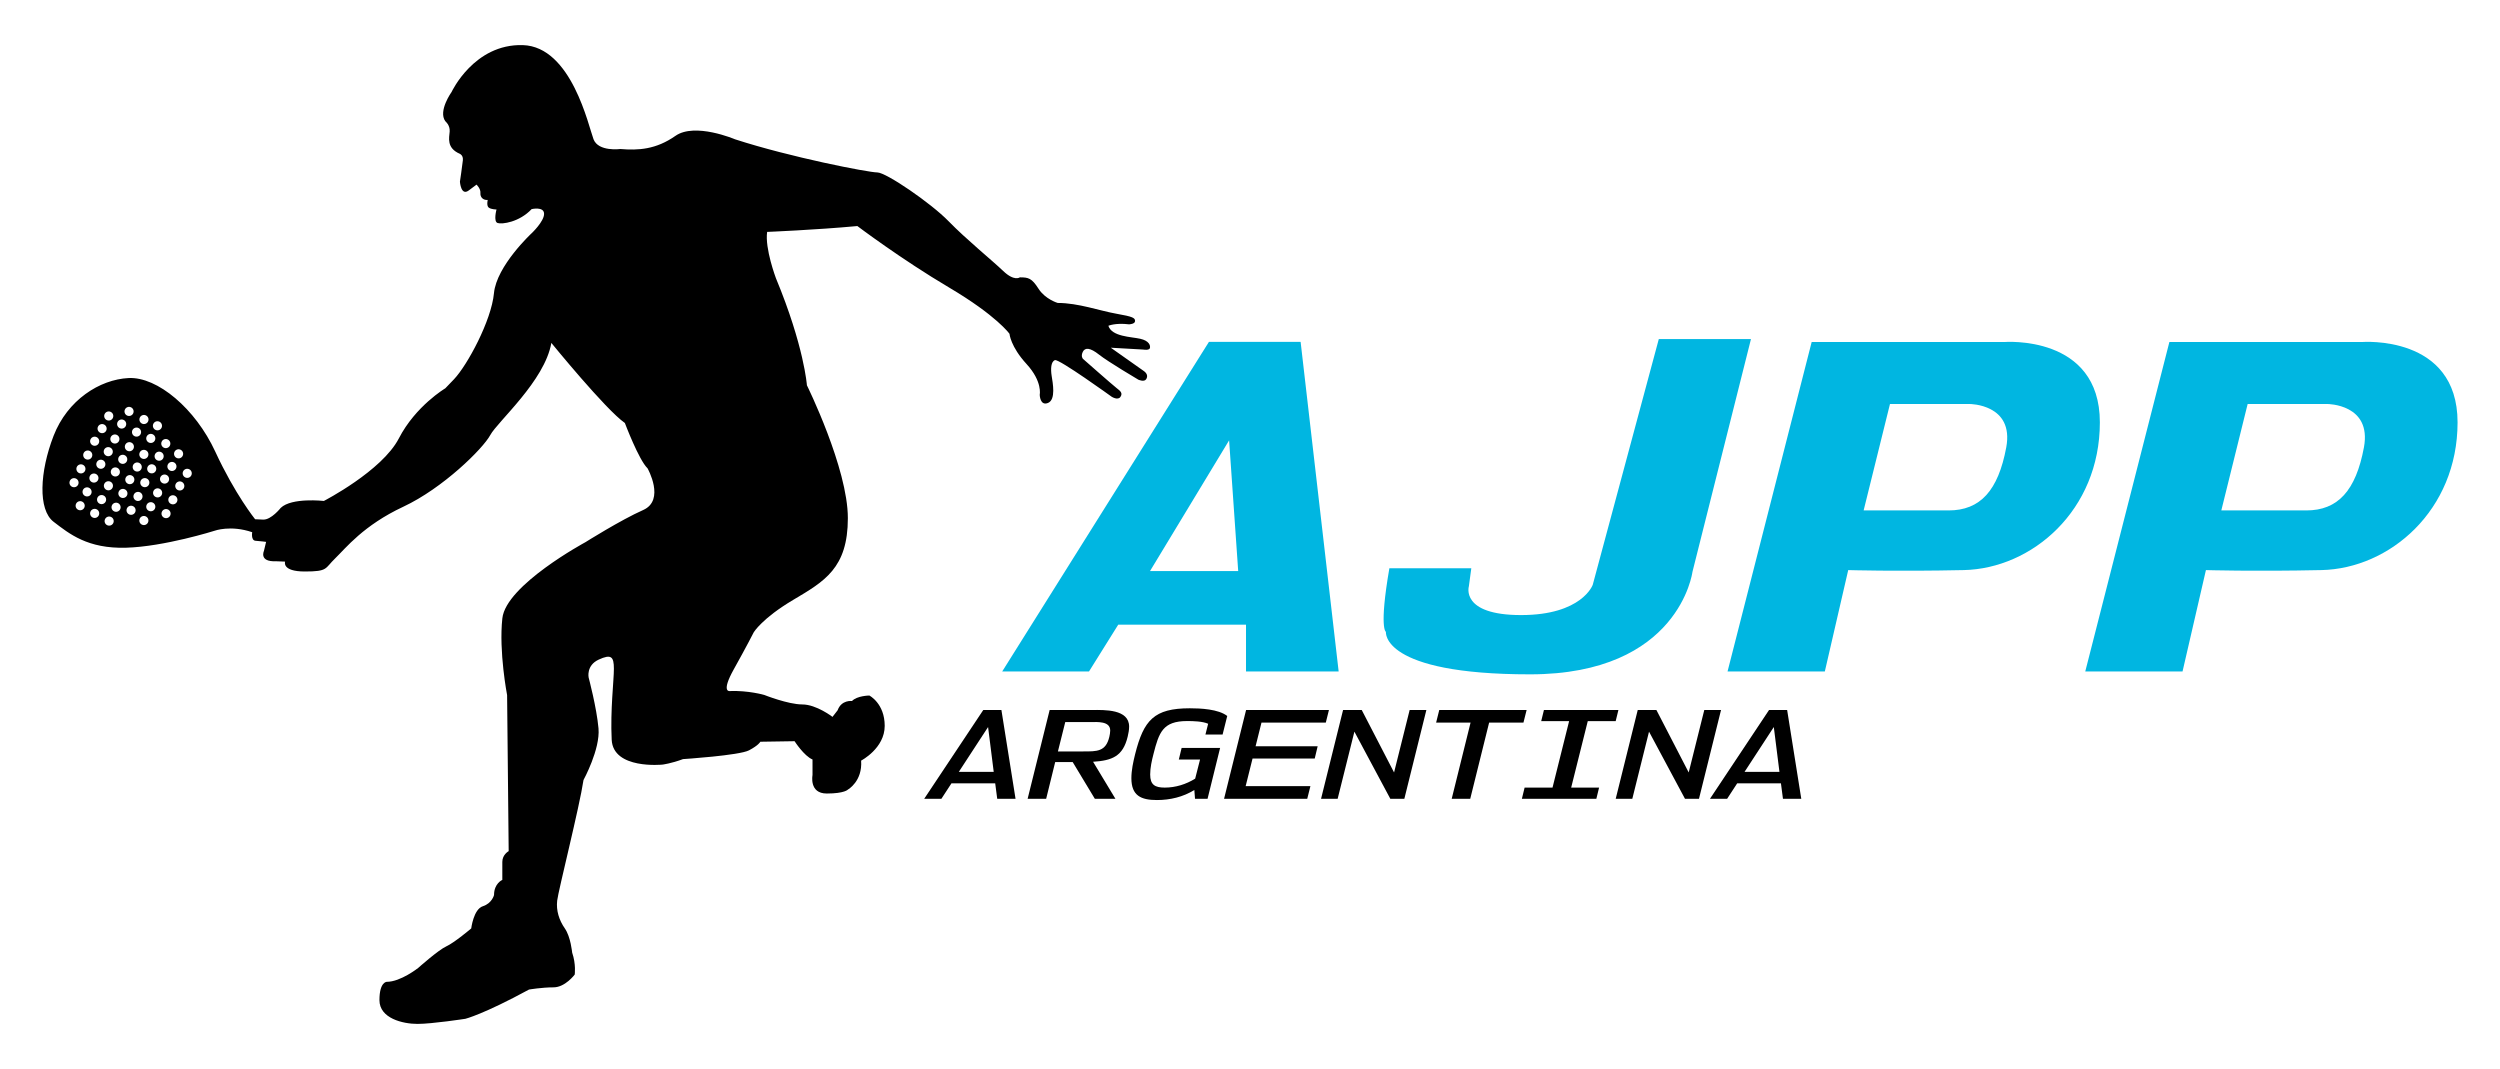 <?xml version="1.0" encoding="utf-8"?>
<!-- Generator: Adobe Illustrator 26.4.1, SVG Export Plug-In . SVG Version: 6.00 Build 0)  -->
<svg version="1.1" id="Capa_1" xmlns="http://www.w3.org/2000/svg" xmlns:xlink="http://www.w3.org/1999/xlink" x="0px" y="0px"
	 viewBox="0 0 841.89 360.01" style="enable-background:new 0 0 841.89 360.01;" xml:space="preserve">
<style type="text/css">
	.st0{clip-path:url(#SVGID_00000039101925594441844660000012237098411533148595_);}
	.st1{clip-path:url(#SVGID_00000039101925594441844660000012237098411533148595_);fill:#00B6E1;}
</style>
<g>
	<defs>
		<rect id="SVGID_1_" width="841.89" height="360.01"/>
	</defs>
	<clipPath id="SVGID_00000027567473336073229780000003153768291922586498_">
		<use xlink:href="#SVGID_1_"  style="overflow:visible;"/>
	</clipPath>
	<path style="clip-path:url(#SVGID_00000027567473336073229780000003153768291922586498_);" d="M383.96,114.08
		c-3.02-0.68-9.54-0.68-10.71-4.37c0,0,2.34-1.05,6.96-0.49c0,0,2.03-0.06,2.03-1.11c0-1.05-0.68-1.48-6.28-2.46
		c-5.6-0.98-12.81-3.63-19.77-3.63c0,0-4.19-1.23-6.47-4.8c-2.28-3.57-3.39-3.82-6.28-3.82c0,0-1.85,1.46-5.62-2.16
		c-3.78-3.61-12.48-10.67-18.39-16.75c-5.91-6.08-21.02-16.42-23.98-16.42c-2.96,0-29.23-5.09-47.95-11.17
		c0,0-13.47-5.75-20.04-1.15c-6.57,4.6-12.48,4.93-18.56,4.43c0,0-7.39,0.99-9.03-3.29c-1.64-4.27-7.39-31.2-23.81-31.7
		c-16.42-0.49-23.98,15.77-23.98,15.77s-4.6,6.4-2.13,9.85c0,0,1.64,1.31,1.48,3.45c-0.16,2.13-1.15,5.58,3.45,7.55
		c0,0,1.15,0.49,0.99,2.14c-0.16,1.64-0.99,7.23-0.99,7.23s0.33,4.93,2.96,2.96l2.63-1.97c0,0,1.44,1.35,1.31,2.83
		c-0.12,1.48,0.99,2.46,2.46,2.34c0,0-0.49,1.97,0.37,2.59c0.86,0.61,2.59,0.61,2.59,0.61s-1.11,4.07,0.37,4.56
		c1.48,0.49,7.27-0.25,11.46-4.68c0,0,4.19-0.98,4.19,1.6c0,2.59-4.19,6.53-4.19,6.53s-11.82,10.96-12.69,20.2
		c-0.86,9.24-8.99,24.26-13.43,28.94l-2.96,3.08c0,0-9.98,5.91-15.64,16.87c-5.67,10.96-25.25,21.06-25.25,21.06
		s-10.84-1.23-14.53,2.34c0,0-3.2,4.06-5.91,3.94l-2.71-0.12c0,0-6.77-8.38-13.43-22.79c-6.65-14.41-19.46-25.25-29.19-24.76
		c-9.73,0.49-20.57,7.39-25.25,19.46c-4.68,12.07-5.3,24.88,0,28.94c5.3,4.06,11.46,9.11,24.39,8.74
		c12.93-0.37,29.81-5.71,29.81-5.71s5.42-2.01,12.69,0.49c0,0-0.49,2.75,1.11,2.88c1.6,0.12,3.57,0.37,3.57,0.37l-0.74,3.08
		c0,0-1.72,3.69,4.06,3.45l3.08,0.12c0,0-1.23,3.33,6.65,3.33s6.65-0.99,10.22-4.43c3.57-3.45,9.48-11.08,22.91-17.37
		c13.43-6.28,26.85-19.58,29.31-24.14c2.46-4.56,18.35-18.23,20.57-31.04c0,0,18.35,22.54,24.76,26.97c0,0,4.68,12.44,7.64,15.27
		c0,0,6.04,10.71-1.48,14.04c-7.51,3.32-19.46,10.84-19.46,10.84s-26.73,14.41-27.96,25.62c-1.23,11.21,1.6,25.86,1.6,25.86
		l0.53,52.55c0,0-2.14,1.15-2.14,3.61v6.08c0,0-2.79,1.15-2.79,5.09c0,0-0.66,2.79-3.78,3.78c-3.12,0.99-3.9,7.47-3.9,7.47
		s-5.67,4.8-8.38,6.03c-2.71,1.23-9.48,7.27-9.48,7.27s-5.91,4.68-10.59,4.68c0,0-2.46,0-2.46,6.16c0,6.16,7.88,8.01,12.81,8.01
		c4.93,0,16.13-1.72,16.13-1.72s6.04-1.48,21.43-9.85c0,0,4.31-0.74,8.25-0.74c3.94,0,7.14-4.31,7.14-4.31s0.49-3.45-0.86-7.39
		c0,0-0.49-5.3-2.46-8.13c-1.97-2.83-2.96-6.04-2.59-9.36c0.37-3.33,7.51-31.53,8.87-40.64c0,0,5.67-10.35,5.05-17.37
		c-0.62-7.02-3.32-17.12-3.32-17.12s-0.89-4.06,3.37-6.04c4.26-1.97,5.13-0.99,5.13,3.08c0,4.07-1.23,13.79-0.74,23.89
		c0.49,10.1,17.12,8.38,17.12,8.38s2.96-0.37,6.9-1.85c0,0,18.97-1.23,22.23-2.96c3.26-1.72,3.82-2.89,3.82-2.89l11.52-0.18
		c0,0,3.2,4.99,6.04,6.16v5.24c0,0-1.23,6.22,4.8,6.22c6.04,0,7.14-1.35,7.14-1.35s4.93-2.77,4.43-9.73c0,0,7.94-4.13,7.94-11.7
		c0-7.58-5.17-10.22-5.17-10.22s-4.13,0.04-5.85,1.85c0,0-3.53-0.49-4.84,3.12l-1.72,2.22c0,0-5.42-4.19-10.18-4.19
		c-4.76,0-12.81-3.2-12.81-3.2s-5.34-1.56-11.74-1.31c0,0-2.79,0.33,1.48-7.31c4.27-7.64,6.73-12.48,6.73-12.48
		s2.79-4.68,13.3-10.92c10.51-6.24,18.39-10.67,18.39-27.51s-13.79-44.75-13.79-44.75s-0.9-13.06-10.43-36.05
		c0,0-3.78-10.02-2.96-15.6c0,0,16.26-0.66,30.38-1.97c0,0,14.78,11.17,30.87,20.69s20.36,15.6,20.36,15.6s0.33,4.27,5.75,10.18
		c5.42,5.91,4.43,10.35,4.43,10.35s0.08,3.86,2.79,2.75c2.71-1.11,1.6-6.77,1.23-9.12c-0.37-2.34-0.25-4.8,1.11-5.3
		c1.35-0.49,19.09,12.32,19.09,12.32s2.09,1.35,2.96,0.06c0.86-1.29,0-1.97-1.35-3.02c-1.36-1.05-11.27-9.79-11.27-9.79
		s-0.8-0.8-0.06-2.34c0.74-1.54,2.46-1.48,5.48,0.92c3.02,2.4,13.24,8.44,13.24,8.44s1.91,0.86,2.59-0.12
		c0.68-0.99,0.37-2.03-0.8-2.83c-1.17-0.8-11.08-7.82-11.08-7.82l10.9,0.62c0,0,2.03,0.37,2.28-0.49
		C387.47,116.35,386.98,114.75,383.96,114.08 M58.77,152.14c0.38-0.76,1.3-1.06,2.06-0.68s1.06,1.3,0.68,2.06
		c-0.38,0.76-1.3,1.06-2.06,0.68C58.7,153.82,58.39,152.9,58.77,152.14 M58.59,155.71c0.76,0.38,1.06,1.3,0.68,2.06
		c-0.38,0.76-1.3,1.06-2.06,0.68s-1.06-1.3-0.68-2.06C56.91,155.64,57.84,155.33,58.59,155.71 M32.59,155.65
		c0.38-0.76,1.3-1.06,2.06-0.68c0.76,0.38,1.06,1.3,0.68,2.06c-0.38,0.76-1.3,1.06-2.06,0.68S32.21,156.41,32.59,155.65 M33,161.68
		c-0.38,0.76-1.3,1.06-2.06,0.68s-1.06-1.3-0.68-2.06c0.38-0.76,1.3-1.06,2.06-0.68S33.38,160.93,33,161.68 M35.08,151.41
		c0.38-0.76,1.3-1.06,2.06-0.68c0.76,0.38,1.06,1.3,0.69,2.06c-0.38,0.76-1.3,1.06-2.06,0.68S34.71,152.16,35.08,151.41
		 M35.14,162.9c0.38-0.76,1.3-1.06,2.06-0.68s1.06,1.3,0.68,2.06c-0.38,0.76-1.3,1.06-2.06,0.68
		C35.07,164.57,34.76,163.65,35.14,162.9 M37.47,158.24c0.38-0.76,1.3-1.06,2.06-0.68c0.76,0.38,1.06,1.3,0.69,2.06
		c-0.38,0.76-1.3,1.06-2.06,0.68C37.39,159.92,37.09,159,37.47,158.24 M39.96,153.99c0.38-0.76,1.3-1.06,2.06-0.68
		s1.06,1.3,0.68,2.06c-0.38,0.76-1.3,1.06-2.06,0.68S39.59,154.75,39.96,153.99 M42.2,149.74c0.38-0.76,1.3-1.06,2.06-0.68
		s1.06,1.3,0.68,2.06c-0.38,0.76-1.3,1.06-2.06,0.68C42.13,151.42,41.82,150.5,42.2,149.74 M42.35,160.83
		c0.38-0.76,1.3-1.06,2.06-0.68s1.06,1.3,0.68,2.06c-0.38,0.76-1.3,1.06-2.06,0.68C42.27,162.51,41.97,161.58,42.35,160.83
		 M44.84,156.58c0.38-0.76,1.3-1.06,2.06-0.68s1.06,1.3,0.68,2.06c-0.38,0.76-1.3,1.06-2.06,0.68S44.47,157.34,44.84,156.58
		 M47.08,152.33c0.38-0.76,1.3-1.06,2.06-0.68c0.76,0.38,1.06,1.3,0.68,2.06c-0.38,0.76-1.3,1.06-2.06,0.68
		S46.7,153.09,47.08,152.33 M47.4,161.84c0.38-0.76,1.3-1.06,2.06-0.68s1.06,1.3,0.68,2.06c-0.38,0.76-1.3,1.06-2.06,0.68
		C47.32,163.52,47.02,162.6,47.4,161.84 M49.72,157.19c0.38-0.76,1.3-1.06,2.06-0.68s1.06,1.3,0.68,2.06
		c-0.38,0.76-1.3,1.06-2.06,0.68C49.65,158.87,49.35,157.94,49.72,157.19 M52.22,152.94c0.38-0.76,1.3-1.06,2.06-0.68
		s1.06,1.3,0.68,2.06c-0.38,0.76-1.3,1.06-2.06,0.68S51.84,153.7,52.22,152.94 M54.04,160.64c0.38-0.76,1.3-1.06,2.06-0.68
		c0.76,0.38,1.06,1.3,0.69,2.06c-0.38,0.76-1.3,1.06-2.06,0.68S53.66,161.4,54.04,160.64 M56.52,148.01
		c0.76,0.38,1.06,1.3,0.69,2.06c-0.38,0.76-1.3,1.06-2.06,0.68s-1.06-1.3-0.68-2.06C54.84,147.93,55.76,147.63,56.52,148.01
		 M51.65,142.7c0.38-0.76,1.3-1.06,2.06-0.68c0.76,0.38,1.06,1.3,0.69,2.06c-0.38,0.76-1.3,1.06-2.06,0.68
		C51.58,144.38,51.27,143.46,51.65,142.7 M51.47,146.27c0.76,0.38,1.06,1.3,0.68,2.06c-0.38,0.76-1.3,1.06-2.06,0.68
		s-1.06-1.3-0.68-2.06C49.79,146.2,50.71,145.89,51.47,146.27 M47.11,140.58c0.38-0.76,1.3-1.06,2.06-0.68s1.06,1.3,0.68,2.06
		c-0.38,0.76-1.3,1.06-2.06,0.68C47.04,142.26,46.73,141.34,47.11,140.58 M46.67,144.14c0.76,0.38,1.06,1.3,0.68,2.06
		c-0.38,0.76-1.3,1.06-2.06,0.68s-1.06-1.3-0.68-2.06C44.99,144.07,45.92,143.77,46.67,144.14 M42.09,137.86
		c0.38-0.76,1.3-1.06,2.06-0.68c0.76,0.38,1.06,1.3,0.68,2.06c-0.38,0.76-1.3,1.06-2.06,0.68S41.71,138.62,42.09,137.86
		 M39.6,142.11c0.38-0.76,1.3-1.06,2.06-0.68c0.76,0.38,1.06,1.3,0.68,2.06c-0.38,0.76-1.3,1.06-2.06,0.68S39.22,142.87,39.6,142.11
		 M39.38,146.47c0.76,0.38,1.06,1.3,0.68,2.06c-0.38,0.76-1.3,1.06-2.06,0.68c-0.76-0.38-1.06-1.3-0.68-2.06
		C37.7,146.4,38.62,146.09,39.38,146.47 M35.25,139.4c0.38-0.76,1.3-1.06,2.06-0.68s1.06,1.3,0.68,2.06
		c-0.38,0.76-1.3,1.06-2.06,0.68S34.87,140.15,35.25,139.4 M33.01,143.65c0.38-0.76,1.3-1.06,2.06-0.68s1.06,1.3,0.69,2.06
		c-0.38,0.76-1.3,1.06-2.06,0.68C32.94,145.32,32.63,144.4,33.01,143.65 M30.51,147.9c0.38-0.76,1.3-1.06,2.06-0.68
		s1.06,1.3,0.68,2.06c-0.38,0.76-1.3,1.06-2.06,0.68C30.44,149.57,30.13,148.65,30.51,147.9 M28.18,152.55
		c0.38-0.76,1.3-1.06,2.06-0.68s1.06,1.3,0.68,2.06c-0.38,0.76-1.3,1.06-2.06,0.68S27.81,153.31,28.18,152.55 M25.88,157.21
		c0.38-0.76,1.3-1.06,2.06-0.68s1.06,1.3,0.68,2.06c-0.38,0.76-1.3,1.06-2.06,0.68C25.81,158.88,25.51,157.96,25.88,157.21
		 M24.24,163.92c-0.76-0.38-1.06-1.3-0.68-2.06c0.38-0.76,1.3-1.06,2.06-0.68s1.06,1.3,0.68,2.06
		C25.92,163.99,25,164.3,24.24,163.92 M28.37,170.99c-0.38,0.76-1.3,1.06-2.06,0.68c-0.76-0.38-1.06-1.3-0.68-2.06
		s1.3-1.06,2.06-0.68S28.75,170.24,28.37,170.99 M28.64,167.02c-0.76-0.38-1.06-1.3-0.69-2.06s1.3-1.06,2.06-0.68
		s1.06,1.3,0.68,2.06C30.32,167.09,29.4,167.4,28.64,167.02 M33.25,173.58c-0.38,0.76-1.3,1.06-2.06,0.68
		c-0.76-0.38-1.06-1.3-0.68-2.06c0.38-0.76,1.3-1.06,2.06-0.68C33.33,171.9,33.63,172.82,33.25,173.58 M33.52,169.61
		c-0.76-0.38-1.06-1.3-0.68-2.06c0.38-0.76,1.3-1.06,2.06-0.68c0.76,0.38,1.06,1.3,0.68,2.06C35.2,169.68,34.28,169.99,33.52,169.61
		 M38.13,176.17c-0.38,0.76-1.3,1.06-2.06,0.68s-1.06-1.3-0.68-2.06c0.38-0.76,1.3-1.06,2.06-0.68S38.51,175.41,38.13,176.17
		 M40.46,171.51c-0.38,0.76-1.3,1.06-2.06,0.68c-0.76-0.38-1.06-1.3-0.68-2.06c0.38-0.76,1.3-1.06,2.06-0.69
		C40.53,169.83,40.84,170.75,40.46,171.51 M40.7,167.54c-0.76-0.38-1.06-1.3-0.68-2.06c0.38-0.76,1.3-1.06,2.06-0.68
		c0.76,0.38,1.06,1.3,0.68,2.06C42.38,167.61,41.46,167.92,40.7,167.54 M45.51,172.53c-0.38,0.76-1.3,1.06-2.06,0.68
		s-1.06-1.3-0.68-2.06c0.38-0.76,1.3-1.06,2.06-0.68S45.89,171.77,45.51,172.53 M45.78,168.55c-0.76-0.38-1.06-1.3-0.68-2.06
		c0.38-0.76,1.3-1.06,2.06-0.69c0.76,0.38,1.06,1.3,0.68,2.06C47.46,168.63,46.54,168.93,45.78,168.55 M49.82,175.98
		c-0.38,0.76-1.3,1.06-2.06,0.68c-0.76-0.38-1.06-1.3-0.68-2.06c0.38-0.76,1.3-1.06,2.06-0.68S50.2,175.22,49.82,175.98
		 M52.15,171.33c-0.38,0.76-1.3,1.06-2.06,0.68c-0.76-0.38-1.06-1.3-0.68-2.06c0.38-0.76,1.3-1.06,2.06-0.68
		S52.53,170.57,52.15,171.33 M52.39,167.35c-0.76-0.38-1.06-1.3-0.68-2.06c0.38-0.76,1.3-1.06,2.06-0.68s1.06,1.3,0.68,2.06
		C54.07,167.43,53.15,167.73,52.39,167.35 M57.29,173.65c-0.38,0.76-1.3,1.06-2.06,0.68s-1.06-1.3-0.68-2.06
		c0.38-0.76,1.3-1.06,2.06-0.68C57.36,171.97,57.67,172.9,57.29,173.65 M59.59,169c-0.38,0.76-1.3,1.06-2.06,0.68
		c-0.76-0.38-1.06-1.3-0.69-2.06c0.38-0.76,1.3-1.06,2.06-0.68C59.66,167.32,59.97,168.24,59.59,169 M61.92,164.34
		c-0.38,0.76-1.3,1.06-2.06,0.68c-0.76-0.38-1.06-1.3-0.68-2.06c0.38-0.76,1.3-1.06,2.06-0.68
		C61.99,162.66,62.3,163.59,61.92,164.34 M64.42,160.09c-0.38,0.76-1.3,1.06-2.06,0.68s-1.06-1.3-0.68-2.06
		c0.38-0.76,1.3-1.06,2.06-0.68S64.8,159.34,64.42,160.09"/>
	<path style="clip-path:url(#SVGID_00000027567473336073229780000003153768291922586498_);fill:#00B6E1;" d="M450.8,226.13
		l-12.81-111.01h-30.87l-69.63,111.01h29.23l9.85-15.77h43.03v15.77H450.8z M387.28,192.3l26.63-44.01l3.06,44.01H387.28z"/>
	<path style="clip-path:url(#SVGID_00000027567473336073229780000003153768291922586498_);fill:#00B6E1;" d="M467.88,191.36h27.59
		l-0.82,6.08c0,0-2.96,9.69,17.57,9.69c20.53,0,24.14-10.18,24.14-10.18l22.25-82.77h31.04l-19.71,78.42c0,0-4.43,34.49-54.69,34.49
		s-48.53-14.29-48.53-14.29S464.35,211.8,467.88,191.36"/>
	<path style="clip-path:url(#SVGID_00000027567473336073229780000003153768291922586498_);fill:#00B6E1;" d="M674.88,115.18h-64.79
		l-28.33,110.95h32.76l7.88-34.15c0,0,16.01,0.49,38.92,0c22.91-0.5,45.82-20.05,45.82-49.74
		C707.15,112.54,674.88,115.18,674.88,115.18 M675.62,150.65c-2.71,14.6-8.79,21.24-19.42,21.24h-28.61l8.87-35.84h26.85
		C663.3,136.05,678.33,136.05,675.62,150.65"/>
	<path style="clip-path:url(#SVGID_00000027567473336073229780000003153768291922586498_);fill:#00B6E1;" d="M795.34,115.18h-64.79
		l-28.33,110.95h32.76l7.88-34.15c0,0,16.01,0.49,38.92,0c22.91-0.5,45.82-20.05,45.82-49.74
		C827.61,112.54,795.34,115.18,795.34,115.18 M796.07,150.65c-2.71,14.6-8.79,21.24-19.42,21.24h-28.61l8.87-35.84h26.85
		C783.76,136.05,798.78,136.05,796.07,150.65"/>
	<path style="clip-path:url(#SVGID_00000027567473336073229780000003153768291922586498_);" d="M337.23,239.09l4.76,29.91h-6.17
		l-0.68-5.21h-14.73l-3.39,5.21h-5.79l19.9-29.91H337.23z M322.88,259.94h11.76l-1.9-15.11L322.88,259.94z"/>
	<path style="clip-path:url(#SVGID_00000027567473336073229780000003153768291922586498_);" d="M367.83,239.09
		c4.11,0,12.41-0.34,12.41,5.6c0,1.14-0.23,2.28-0.49,3.39c-1.6,6.62-5.21,8.03-11.65,8.45l7.53,12.48h-6.93l-7.46-12.37h-5.9
		L352.3,269h-6.24l7.42-29.91H367.83z M356.26,253.05h8.56c4.53,0,7.57,0.11,8.75-4.91c0.15-0.68,0.3-1.41,0.3-2.13
		c0-3.24-4.38-2.85-6.58-2.85h-8.56L356.26,253.05z"/>
	<path style="clip-path:url(#SVGID_00000027567473336073229780000003153768291922586498_);" d="M410.88,251.87L406.65,269h-4.22
		l-0.23-2.97c-3.77,2.36-8.18,3.39-12.6,3.39c-5.37,0-8.6-1.48-8.6-7.34c0-2.7,0.61-5.48,1.26-8.11
		c2.89-11.46,6.36-15.45,18.42-15.45c3.58,0,9.63,0.27,12.6,2.59l-1.56,6.24h-5.78l0.91-3.62c-1.9-0.84-5.02-0.91-7.08-0.91
		c-8.18,0-9.48,3.81-11.34,11.15c-0.57,2.21-1.1,4.57-1.1,6.85c0,3.5,1.64,4.41,4.91,4.41c3.62,0,7.15-1.1,10.24-3.01l1.64-6.43
		h-7.15l0.95-3.92H410.88z"/>
	<polygon style="clip-path:url(#SVGID_00000027567473336073229780000003153768291922586498_);" points="447.53,239.09 
		446.47,243.35 424.81,243.35 422.83,251.3 443.73,251.3 442.74,255.45 421.8,255.45 419.48,264.74 441.29,264.74 440.22,269 
		412.21,269 419.63,239.09 	"/>
	<polygon style="clip-path:url(#SVGID_00000027567473336073229780000003153768291922586498_);" points="458.57,239.09 
		469.46,260.13 474.71,239.09 480.34,239.09 472.92,269 468.2,269 456.1,246.39 450.46,269 444.87,269 452.29,239.09 	"/>
	<polygon style="clip-path:url(#SVGID_00000027567473336073229780000003153768291922586498_);" points="514.1,239.09 513.03,243.35 
		501.47,243.35 495.11,269 488.87,269 495.22,243.35 483.62,243.35 484.68,239.09 	"/>
	<polygon style="clip-path:url(#SVGID_00000027567473336073229780000003153768291922586498_);" points="545.01,239.09 
		544.09,242.85 534.69,242.85 529.1,265.23 538.5,265.23 537.58,269 512.5,269 513.42,265.23 522.82,265.23 528.41,242.85 
		519.01,242.85 519.93,239.09 	"/>
	<polygon style="clip-path:url(#SVGID_00000027567473336073229780000003153768291922586498_);" points="557.8,239.09 568.68,260.13 
		573.93,239.09 579.57,239.09 572.14,269 567.43,269 555.32,246.39 549.69,269 544.1,269 551.52,239.09 	"/>
	<path style="clip-path:url(#SVGID_00000027567473336073229780000003153768291922586498_);" d="M601.83,239.09l4.76,29.91h-6.17
		l-0.68-5.21h-14.73l-3.39,5.21h-5.78l19.9-29.91H601.83z M587.48,259.94h11.76l-1.9-15.11L587.48,259.94z"/>
</g>
</svg>
